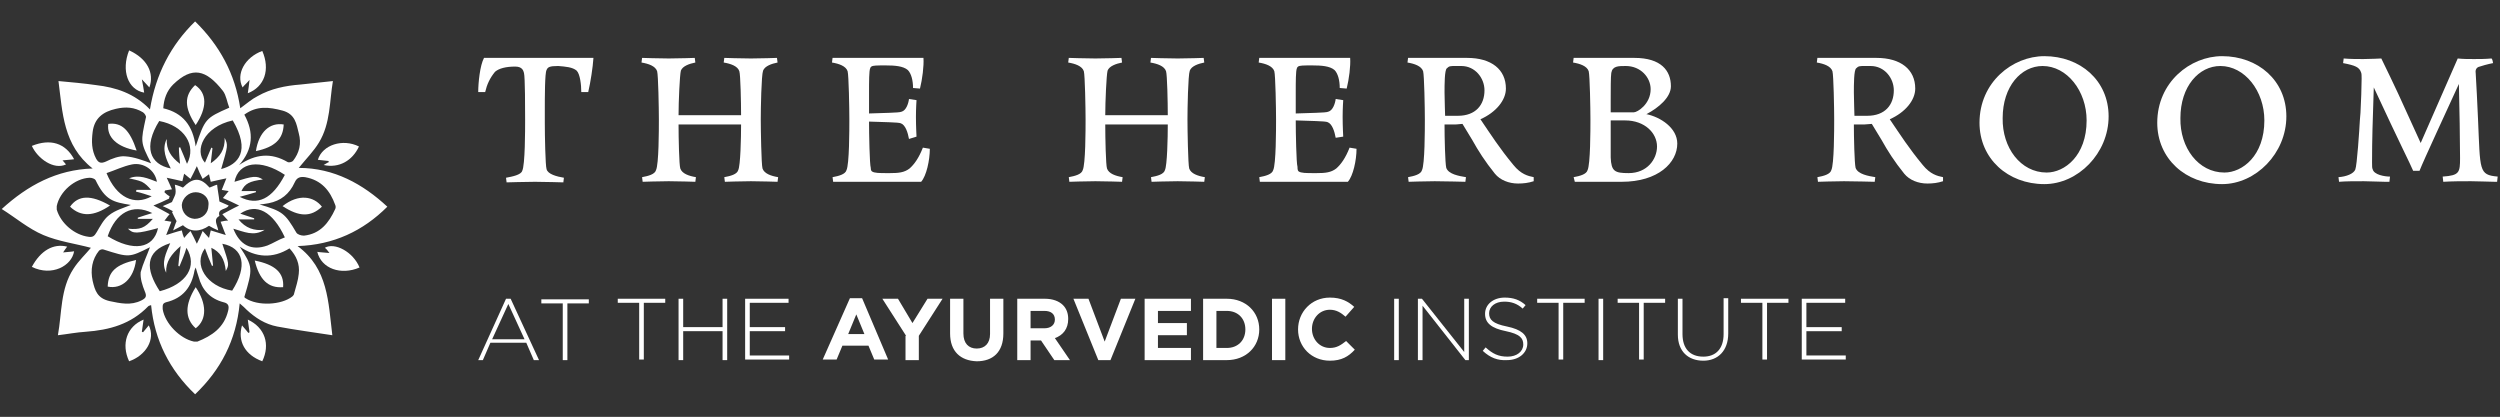<svg xml:space="preserve" style="enable-background:new 0 0 431.8 72;" viewBox="0 0 431.8 72" y="0px" x="0px" xmlns:xlink="http://www.w3.org/1999/xlink" xmlns="http://www.w3.org/2000/svg" id="Layer_1" version="1.1">
<rect x="0" y="0" width="431.8" height="72" fill="#333333" stroke="none"/>
<style type="text/css">
	.st0{fill:#FFFFFF;}
</style>
<g>
	<g>
		<path d="M10.1,14c2.2,0.2,4.4,0.4,6.5,0.7c3.4,0.4,6.6,1.4,9.3,4.2c1-6.1,3.6-11.1,7.8-15.2c4.2,4.1,6.9,9,7.8,15
			c1.1-0.8,2-1.6,3-2.1c2.3-1.3,4.8-1.8,7.4-2c1.8-0.2,3.7-0.4,5.6-0.6c-0.6,3.5-0.4,7.3-2.4,10.6c-0.9,1.5-2.2,2.8-3.5,4.4
			c6.1,0,11.1,2.8,15.3,6.7c-4.2,4.2-9.3,6.6-15.5,6.8c5.3,3.9,5.3,9.7,6,15.4c-3.2-0.5-6.3-0.9-9.5-1.5c-2.1-0.4-3.8-1.5-5.3-2.9
			c-0.3-0.3-0.6-0.6-1.2-1.1c-0.6,6.4-3.3,11.5-7.7,15.7c-4.4-4.2-7-9.3-7.6-15.4c-0.3,0.1-0.4,0.1-0.5,0.2c-3,3.1-6.7,4.1-10.8,4.4
			c-1.6,0.1-3.1,0.4-4.8,0.6c0.7-3.8,0.4-8,2.7-11.5c0.9-1.4,2.1-2.5,3-3.6c-2.6-0.7-5.6-1.1-8.2-2.2c-2.6-1.1-4.8-3-7.2-4.5
			c4.5-4.1,9.5-6.8,15.7-7C10.9,25.1,10.8,19.4,10.1,14z M33.8,46.2c-0.1,0.3-0.2,0.4-0.2,0.5c-0.5,2.9-2,4.8-4.9,5.5
			c-0.7,0.2-0.6,0.6-0.6,1.2c0.4,2.5,3,5.1,5.4,5.6c0.2,0,0.4,0,0.6,0c2.5-1,4.6-2.4,5.3-5.3c0.2-0.8,0.1-1.3-0.8-1.5
			c-2.3-0.6-3.7-2.1-4.3-4.4C34.1,47.3,34,46.8,33.8,46.2z M42.2,19.8c1.7,3.1,1.5,6-0.9,8.7c2.8-1.9,5.5-2.2,8.4-0.5
			c0.2,0.1,0.7,0,0.9-0.2c1.1-1.4,1.5-3,1-4.8c-0.4-1.6-0.6-3.3-2.8-3.9C46.5,18.5,44.4,18.2,42.2,19.8z M26.1,28.2
			c-1.9-3.7-1.8-3.7-0.9-7.9c0.1-0.2-0.2-0.7-0.5-0.9c-1.5-0.9-3-1-4.7-0.6c-2.2,0.5-3.7,1.6-4,4c-0.2,1.6-0.2,3.1,0.6,4.6
			c0.4,0.7,0.8,0.9,1.7,0.5c1-0.5,2.3-1,3.3-0.9C23.2,27.1,24.7,27.7,26.1,28.2z M25.9,42.7c-3.6,1.8-3.6,1.8-8,0.4
			c-0.2-0.1-0.6,0-0.8,0.2c-1.2,1.5-1.5,3.3-1.1,5.2c0.4,1.7,0.8,3,2.9,3.5c1.9,0.4,3.7,0.8,5.5-0.1c0.8-0.4,1-0.7,0.6-1.6
			c-0.4-1-0.8-2.2-0.7-3.3C24.7,45.5,25.4,44.1,25.9,42.7z M39.6,18.6c-0.4-1-0.5-2.1-1.1-2.9c-2.9-3.7-5.3-4.3-8.6-1.1
			c-1.1,1.1-1.6,2.5-1.7,4.1c3.4,0.8,5.1,3,5.6,6.6C35.4,20.5,35.5,20.4,39.6,18.6z M41.4,42.6c2.3,3.5,2.3,3.7,0.8,8.7
			c0.1,0.1,0.1,0.2,0.2,0.2c2.1,1.4,6.2,1.2,8.1-0.3c0.1-0.1,0.3-0.3,0.3-0.5c0.3-1.1,0.7-2.3,0.8-3.4c0.2-1.7-0.4-3.1-1.6-4.4
			C47.1,44.7,44.2,44.5,41.4,42.6z M22.6,35.4c-3.1-0.5-4.4-0.8-6.1-4.3c-0.1-0.2-0.6-0.4-1-0.4c-2.6,0.1-5.2,2.4-5.7,4.9
			c0,0.2,0,0.4,0,0.6c0.7,2.4,3.1,4.4,5.5,4.7c0.7,0.1,1-0.1,1.4-0.8c0.6-1,1.2-2.2,2.1-2.9C19.9,36.3,21.4,35.9,22.6,35.4z
			 M44.8,35.3c4,1.2,4.4,1.5,6.4,4.9c0.2,0.3,0.8,0.5,1.3,0.5c2.8-0.3,4.3-2.2,5.4-4.6c0.1-0.2,0.1-0.5,0-0.7
			c-0.9-2.5-2.4-4.3-5.2-4.8c-0.8-0.1-1.4,0-1.8,0.9c-0.9,2-2.4,3.2-4.5,3.6C45.8,35.2,45.3,35.3,44.8,35.3z M29.3,33.9
			c0,0.1-0.1,0.2-0.1,0.4c-0.8,0.4-1.7,0.8-2.7,1.2c1,0.5,1.9,1,2.8,1.5c-0.4,0.4-0.6,0.8-0.9,1.1c0.4,0.1,0.8,0.1,1.2,0.2
			c-0.3,0.8-0.6,1.5-0.9,2.3c1-0.3,1.8-0.6,2.7-0.8c0.1,0.5,0.2,0.8,0.4,1.3c0.4-0.5,0.7-0.8,1.1-1.2c0.4,0.7,0.7,1.4,1.1,2.2
			c0.4-0.8,0.7-1.4,1-2.2c0.4,0.4,0.7,0.8,1.1,1.2c0.1-0.5,0.2-0.9,0.3-1.3c0.9,0.3,1.7,0.5,2.6,0.8c-0.4-0.9-0.6-1.6-0.9-2.3
			c0.5-0.1,0.8-0.2,1.3-0.2c-0.4-0.4-0.6-0.7-1-1.1c1-0.5,1.8-1,2.9-1.5c-1-0.5-1.9-0.9-2.8-1.3c0.4-0.5,0.7-0.8,1-1.2
			c-0.5-0.1-0.8-0.1-1.2-0.2c0.3-0.7,0.5-1.3,0.8-2c-1,0.2-1.8,0.4-2.7,0.6c-0.1-0.5-0.2-0.9-0.3-1.3c-0.4,0.3-0.7,0.5-1.1,0.8
			c-0.4-0.8-0.7-1.4-1-2.2c-0.4,0.8-0.7,1.5-1.1,2.2c-0.4-0.3-0.7-0.6-1.1-0.9c-0.1,0.5-0.2,0.9-0.3,1.3c-0.9-0.2-1.7-0.4-2.7-0.6
			c0.4,0.8,0.6,1.4,0.9,2c-0.5,0.1-0.8,0.1-1.2,0.2c0,0.1-0.1,0.2-0.1,0.3C28.6,33.4,28.9,33.7,29.3,33.9z M28.7,47.1
			c-0.9-1.8,0-3.4,0.7-5.1c-4.4,1.4-4.3,4.5-1.8,8.3c4.6-1.2,6.6-4.3,4.6-7.5C31.9,43.9,31.4,45,31,46c-0.1,0-0.1,0-0.2-0.1
			c0.1-1,0.2-2.1,0.4-3.4C29.6,43.9,28.6,45.2,28.7,47.1z M35.4,42.9c-2.1,2.8,0.3,6.6,4.7,7.3c2.7-4.2,2-7.4-1.7-8.1
			c1.2,3.6,1.2,3.6,0.6,4.7c-0.2-2.1-1-3.3-2.5-4c0.1,1.1,0.2,2.1,0.3,3.1c-0.1,0-0.1,0-0.2,0C36.2,45,35.8,44,35.4,42.9z
			 M40.2,20.8c-5,1.1-6.7,5.2-4.8,7.3c0.4-0.9,0.7-1.7,1.1-2.6c0.1,0,0.1,0.1,0.2,0.1c-0.1,0.8-0.2,1.6-0.3,2.6
			c1.6-1.1,2.5-2.4,2.4-4.4c0.6,1.3,0.6,1.3-0.6,5.4C41.2,28.4,43.3,26.1,40.2,20.8z M31.1,28.3c-0.1-1.1-0.2-1.9-0.2-2.8
			c0.1,0,0.1,0,0.2-0.1c0.4,0.9,0.8,1.9,1.2,2.9c1.7-3.2-0.5-6.6-4.8-7.4c-2.8,4.5-1.6,7.5,2,8.2c-0.8-1.6-1.6-3.3-0.7-5.1
			C28.7,25.8,29.5,27.1,31.1,28.3z M49.2,41c-2.1-4.5-4.9-6-7.7-4.1c0.8,0.3,1.6,0.5,2.4,0.8c0,0.1,0,0.1,0,0.2c-0.8,0-1.7,0-2.7,0
			c1.2,1.5,2.7,2,4.5,1.8c-1.9,1.2-3.6,0.3-5.4-0.2c1.1,2.8,3.1,3.9,5.9,2.9C47.2,42,48.1,41.4,49.2,41z M26.4,37.8
			c-1,0-1.8,0-2.6,0c0-0.1,0-0.1,0-0.2c0.8-0.3,1.6-0.5,2.5-0.8c-3.4-1.7-6.3-0.1-7.7,4c4.4,2.7,7.9,2.2,8.7-1.4
			c-3.7,1-4.3,1-5.2,0.1C24.2,39.7,25,39.4,26.4,37.8z M49.2,30.2c-4.2-2.8-8-2.3-8.7,1.2c3.2-1,3.8-1.1,4.9-0.4
			c-2.3,0.3-3.1,0.7-3.7,2c0.9,0,1.7,0,2.5,0c0,0.1,0,0.1,0,0.2c-0.9,0.3-1.8,0.5-2.8,0.8C44.5,35.6,47,34.4,49.2,30.2z M27.1,31.4
			c-0.3-2-2.3-3.4-4.3-3c-1.5,0.3-2.9,1-4.4,1.5c1.7,4.2,4.8,5.7,7.8,4c-0.9-0.3-1.8-0.6-2.7-0.8c0-0.1,0-0.2,0.1-0.3
			c0.8,0,1.7,0,2.5,0c-0.5-0.6-1-1.1-1.6-1.4c-0.7-0.3-1.4-0.4-2.2-0.6C24,30.1,25.5,30.8,27.1,31.4z" class="st0"></path>
		<path d="M42.8,16.1c0.1-0.7,0.2-1.3,0.3-2.3c-0.5,0.6-0.9,0.9-1.2,1.3c-1.2-2.3,0.4-5.2,3.4-6.3
			C46.7,12,45.7,15,42.8,16.1z" class="st0"></path>
		<path d="M41.8,56.2c0.4,0.5,0.8,0.9,1.1,1.3c0.1,0,0.1-0.1,0.2-0.1c-0.1-0.7-0.2-1.4-0.3-2.2c3,1.4,3.9,4.3,2.5,7.2
			C42.3,61.3,41,58.9,41.8,56.2z" class="st0"></path>
		<path d="M22.3,8.7c3.1,1.4,4.4,3.9,3.5,6.4c-0.4-0.4-0.7-0.8-1.3-1.4c0.2,1,0.3,1.6,0.4,2.3
			C22.1,15.5,20.9,12.2,22.3,8.7z" class="st0"></path>
		<path d="M5.5,46.1c1.5-2.8,3.7-4.1,6.1-3.5c-0.2,0.3-0.4,0.5-0.7,1c0.8-0.1,1.4-0.1,1.9-0.2
			C12.4,45.9,9,47.8,5.5,46.1z" class="st0"></path>
		<path d="M62.1,46.2c-3.2,1.4-6.6,0.2-7.3-2.7c0.6,0.1,1.2,0.1,2.1,0.2c-0.3-0.4-0.5-0.7-0.8-0.9
			C57.8,41.8,61,43.5,62.1,46.2z" class="st0"></path>
		<path d="M22.3,62.4c-1.4-3-0.4-6,2.5-7.2c-0.1,0.7-0.2,1.4-0.3,2.1c0.1,0,0.2,0.1,0.2,0.1c0.3-0.4,0.7-0.8,1-1.2
			C26.9,58.6,25.2,61.4,22.3,62.4z" class="st0"></path>
		<path d="M5.5,25.2c3.2-1.3,5.8-0.5,7.3,2.3c-0.6,0.1-1.2,0.1-2,0.2c0.3,0.3,0.4,0.5,0.6,0.7
			C9.3,29.4,6.5,27.4,5.5,25.2z" class="st0"></path>
		<path d="M55.9,28.5c0.4-0.2,0.6-0.4,0.9-0.5c0-0.1-0.1-0.2-0.1-0.2c-0.6-0.1-1.2-0.1-1.8-0.2c0.8-2.6,4.3-3.7,7.1-2.3
			C60.9,27.7,58.6,29.1,55.9,28.5z" class="st0"></path>
		<path d="M33.8,56.7c-1.9-1.7-1.9-4.1,0-7.1C35.7,52.4,35.8,55.2,33.8,56.7z" class="st0"></path>
		<path d="M49,21.5c-0.1,2.5-1.5,3.9-4.8,4.6C44.7,22.8,46.6,21.1,49,21.5z" class="st0"></path>
		<path d="M23.6,26c-3.4-0.6-5.2-2.3-4.9-4.6C21,21.1,22.4,22.4,23.6,26z" class="st0"></path>
		<path d="M18.6,49.5c0.1-2.6,1.4-3.8,4.9-4.6C23.1,48.2,21,50,18.6,49.5z" class="st0"></path>
		<path d="M33.8,21.6c-2-3-2-5.1-0.1-6.9C35.8,16.1,35.8,18.6,33.8,21.6z" class="st0"></path>
		<path d="M44,45c3.5,0.7,5.1,2.1,4.9,4.6C46.3,49.8,44.8,48.3,44,45z" class="st0"></path>
		<path d="M19,35.5c-2.8,1.9-5,2-6.9,0.2C13.5,33.7,15.7,33.6,19,35.5z" class="st0"></path>
		<path d="M55.6,35.7c-1.9,1.8-3.9,1.8-6.8-0.1C51.6,33.4,54.2,33.9,55.6,35.7z" class="st0"></path>
		<path d="M31.6,38.9c-0.5,0.3-1,0.5-1.7,0.9c0.3-0.8,0.4-1.2,0.6-1.6c-0.3-0.6-0.6-1.1-0.8-1.6c0.1,0,0.1-0.1,0.2-0.1
			c-0.5-0.3-1.1-0.6-1.8-0.9c0.7-0.3,1.2-0.5,1.6-0.7c0.2-0.5,0.5-1,0.6-1.4c0.1-0.5,0-1-0.1-1.6c0.5,0.1,0.9,0.3,1.4,0.5
			c1.8-1.8,3-1.8,4.6,0c0.5-0.2,0.9-0.4,1.3-0.5c0.1,1,0.3,1.9,0.4,2.9c0.5,0.2,1.1,0.5,1.6,0.7c-0.4,0.8-2,0.4-1.6,1.8
			c-1.1,0.6-0.4,1.4-0.2,2.5c-0.7-0.3-1.1-0.5-1.6-0.8C34.5,40.1,32.9,40.1,31.6,38.9z M33.8,33.2c-1.2,0-2.3,1-2.4,2.2
			c0,1.3,0.9,2.3,2.2,2.4c1.4,0,2.4-1,2.4-2.3C36.2,34.2,35.1,33.2,33.8,33.2z" class="st0"></path>
	</g>
	<g>
		<path d="M101.6,15.9h-1.2c0-1.2-0.2-3.1-0.8-3.7c-0.7-0.6-1.9-0.7-3.2-0.8c-1.5,0-1.8,0.2-2,0.7
			c-0.3,0.5-0.3,4.7-0.3,7.2v1.9c0,2.3,0.1,7.4,0.3,8c0.2,0.9,1.8,1.3,3,1.5l-0.1,0.8c0,0-3.4-0.1-4.9-0.1s-4.9,0.1-4.9,0.1
			l-0.1-0.8c1.1-0.2,2.6-0.5,2.8-1.2c0.5-1,0.5-7,0.5-8.8c0-1.8,0-7.4-0.2-8.1c-0.1-0.4-0.3-1.1-1.5-1.1c-1.6,0-2.8,0.3-3.5,0.9
			c-0.9,1.1-1.4,2.2-1.7,3.5h-1.2c0-1.6,0.3-4.6,1-5.9h18.9C102.4,11.6,102,14.2,101.6,15.9z" class="st0"></path>
		<path d="M134.4,30.6l-0.1,0.8c0,0-3-0.1-4.6-0.1s-4.5,0.1-4.5,0.1l-0.1-0.8c1.1-0.2,2.2-0.5,2.4-1.2
			c0.4-0.8,0.5-5.6,0.5-7.9h-10.8c0,2.4,0.1,7,0.3,7.6c0.3,0.9,1.5,1.3,2.7,1.5l-0.1,0.8c0,0-3-0.1-4.6-0.1c-1.6,0-4.5,0.1-4.5,0.1
			l-0.1-0.8c1.1-0.2,2.2-0.5,2.4-1.2c0.5-1,0.5-7,0.5-8.8c0-1.8-0.1-7.6-0.3-8.3c-0.3-0.9-1.5-1.3-2.7-1.5l0.1-0.8
			c0,0,3,0.1,4.6,0.1c1.6,0,4.5-0.1,4.5-0.1l0.1,0.8c-1,0.2-2.2,0.6-2.5,1.4c-0.2,0.8-0.4,5.4-0.4,7.7h10.8c0-2.2-0.1-7-0.3-7.6
			c-0.3-0.9-1.5-1.3-2.7-1.5l0.1-0.8c0,0,3,0.1,4.6,0.1s4.5-0.1,4.5-0.1l0.1,0.8c-1,0.2-2.2,0.6-2.5,1.4c-0.3,0.8-0.4,6.6-0.4,8.4
			c0,1.8,0.1,7.8,0.3,8.5C132,30,133.2,30.4,134.4,30.6z" class="st0"></path>
		<path d="M150.6,29.6c0.4,0.3,1.3,0.3,2.7,0.3h0.4c1.5,0,2.5-0.1,3.4-0.8c0.8-0.7,1.6-1.8,2.3-3.6l1.2,0.2
			c0,2-0.6,4.7-1.5,5.7h-15.2l-0.1-0.8c1.1-0.2,2.2-0.5,2.4-1.2c0.5-1,0.5-7,0.5-8.8c0-1.8-0.1-7.6-0.3-8.3
			c-0.3-0.9-1.5-1.3-2.7-1.5l0.1-0.8h15.7c0.1,1.4-0.2,3.7-0.6,5.3l-1.2-0.1c0-1.3-0.3-2.5-0.9-3.1c-0.8-0.7-2.3-0.8-3.8-0.8
			c-1.6,0-2.2,0-2.5,0.2c-0.1,0.1-0.2,0.2-0.2,0.3c-0.2,0.4-0.2,2.3-0.2,4.3c0,1.1,0,2.2,0,3.1v0.4c2.3-0.1,5.2-0.1,5.6-0.3
			c0.8-0.2,1.2-1.4,1.3-2.2l1.3,0.2c0,0-0.1,1.4-0.1,2.9c0,1.6,0.1,3.4,0.1,3.4L157,24c-0.2-1.1-0.6-2.4-1.4-2.7
			c-0.4-0.2-3.2-0.2-5.5-0.3c0,2.1,0.1,7.4,0.3,8C150.4,29.4,150.5,29.5,150.6,29.6z" class="st0"></path>
		<path d="M208.1,30.6l-0.1,0.8c0,0-3-0.1-4.6-0.1s-4.5,0.1-4.5,0.1l-0.1-0.8c1.1-0.2,2.2-0.5,2.4-1.2
			c0.4-0.8,0.5-5.6,0.5-7.9h-10.8c0,2.4,0.1,7,0.3,7.6c0.3,0.9,1.5,1.3,2.7,1.5l-0.1,0.8c0,0-3-0.1-4.6-0.1c-1.6,0-4.5,0.1-4.5,0.1
			l-0.1-0.8c1.1-0.2,2.2-0.5,2.4-1.2c0.5-1,0.5-7,0.5-8.8c0-1.8-0.1-7.6-0.3-8.3c-0.3-0.9-1.5-1.3-2.7-1.5l0.1-0.8
			c0,0,3,0.1,4.6,0.1c1.6,0,4.5-0.1,4.5-0.1l0.1,0.8c-1,0.2-2.2,0.6-2.5,1.4c-0.2,0.8-0.4,5.4-0.4,7.7h10.8c0-2.2-0.1-7-0.3-7.6
			c-0.3-0.9-1.5-1.3-2.7-1.5l0.1-0.8c0,0,3,0.1,4.6,0.1s4.5-0.1,4.5-0.1l0.1,0.8c-1,0.2-2.2,0.6-2.5,1.4c-0.3,0.8-0.4,6.6-0.4,8.4
			c0,1.8,0.1,7.8,0.3,8.5C205.7,30,206.9,30.4,208.1,30.6z" class="st0"></path>
		<path d="M224.3,29.6c0.4,0.3,1.3,0.3,2.7,0.3h0.4c1.5,0,2.5-0.1,3.4-0.8c0.8-0.7,1.6-1.8,2.3-3.6l1.2,0.2
			c0,2-0.6,4.7-1.5,5.7h-15.2l-0.1-0.8c1.1-0.2,2.2-0.5,2.4-1.2c0.5-1,0.5-7,0.5-8.8c0-1.8-0.1-7.6-0.3-8.3
			c-0.3-0.9-1.5-1.3-2.7-1.5l0.1-0.8h15.7c0.1,1.4-0.2,3.7-0.6,5.3l-1.2-0.1c0-1.3-0.3-2.5-0.9-3.1c-0.8-0.7-2.3-0.8-3.8-0.8
			c-1.6,0-2.2,0-2.5,0.2c-0.1,0.1-0.2,0.2-0.2,0.3c-0.2,0.4-0.2,2.3-0.2,4.3c0,1.1,0,2.2,0,3.1v0.4c2.3-0.1,5.2-0.1,5.6-0.3
			c0.8-0.2,1.2-1.4,1.3-2.2l1.3,0.2c0,0-0.1,1.4-0.1,2.9c0,1.6,0.1,3.4,0.1,3.4l-1.3,0.2c-0.2-1.1-0.6-2.4-1.4-2.7
			c-0.4-0.2-3.2-0.2-5.5-0.3c0,2.1,0.1,7.4,0.3,8C224.1,29.4,224.2,29.5,224.3,29.6z" class="st0"></path>
		<path d="M253.2,30.6l-0.1,0.8c0,0-3.7-0.1-5.3-0.1c-1.6,0-4.5,0.1-4.5,0.1l-0.1-0.8c1.1-0.2,2.2-0.5,2.4-1.2
			c0.5-1,0.5-7,0.5-8.8c0-1.8-0.1-7.6-0.3-8.3c-0.3-0.9-1.5-1.3-2.7-1.5l0.1-0.8h10.2c4.2,0,6.7,2,6.7,5.3c0,2-1.7,4.1-4.4,5.3
			c1.9,2.8,3.3,5,5.7,7.9c1.3,1.6,2.5,1.9,3.5,2.1v0.7c-0.9,0.3-1.8,0.4-2.7,0.4c-1.6,0-3.1-0.6-4-1.7c-1.7-2.1-2.9-4-3.9-5.8
			c-0.6-1-1.2-2-1.7-2.8c-0.4,0-0.8,0.1-1.3,0.1c-0.8,0-1.3,0-1.8,0c0,2.2,0.1,6.7,0.3,7.5C250.2,30.1,252,30.4,253.2,30.6z
			 M249.6,20h-0.2c0,0,1.1,0,2.4,0c3.1,0,4.6-1.9,4.6-4.4c0-2.1-1.6-4.2-4-4.2h-1c-0.9,0-1.1,0-1.5,0.4c-0.4,0.3-0.4,2.8-0.4,4.2
			C249.5,16.9,249.6,20,249.6,20z" class="st0"></path>
		<path d="M271.8,30.6c1.1-0.2,2.2-0.5,2.4-1.2c0.5-1,0.5-7,0.5-8.8c0-1.8-0.1-7.6-0.3-8.3c-0.3-0.9-1.5-1.3-2.7-1.5
			l0.1-0.8h10.5c4.6,0,6.3,2.2,6.3,4.9c0,1.9-2.1,3.7-4.2,4.8h-0.1c2.5,0.5,5.4,2.4,5.4,5.1c0,3.3-3.3,6.6-9.6,6.6H272L271.8,30.6z
			 M285.1,15.4c0-2-1.7-4-4.3-4c-1.3,0-2.3,0-2.5,1.2c-0.1,0.6-0.1,2.9-0.1,4.7v2.1h4C282.8,19.4,285.1,18,285.1,15.4z M281.3,29.9
			c3.2,0,4.9-2.4,4.9-4.6c0-2.3-2.1-4.5-5.5-4.5h-2.5v2.5c0,1.4,0,3,0,3.9C278.3,29.6,278.9,29.9,281.3,29.9z" class="st0"></path>
		<path d="M323.9,30.6l-0.1,0.8c0,0-3.7-0.1-5.3-0.1c-1.6,0-4.5,0.1-4.5,0.1l-0.1-0.8c1.1-0.2,2.2-0.5,2.4-1.2
			c0.5-1,0.5-7,0.5-8.8c0-1.8-0.1-7.6-0.3-8.3c-0.3-0.9-1.5-1.3-2.7-1.5l0.1-0.8h10.2c4.2,0,6.7,2,6.7,5.3c0,2-1.7,4.1-4.4,5.3
			c1.9,2.8,3.3,5,5.7,7.9c1.3,1.6,2.5,1.9,3.5,2.1v0.7c-0.9,0.3-1.8,0.4-2.7,0.4c-1.6,0-3.1-0.6-4-1.7c-1.7-2.1-2.9-4-3.9-5.8
			c-0.6-1-1.2-2-1.7-2.8c-0.4,0-0.9,0.1-1.3,0.1c-0.8,0-1.3,0-1.8,0c0,2.2,0.1,6.7,0.3,7.5C320.9,30.1,322.7,30.4,323.9,30.6z
			 M320.3,20h-0.2c0,0,1.1,0,2.4,0c3.1,0,4.6-1.9,4.6-4.4c0-2.1-1.6-4.2-4-4.2h-1c-0.9,0-1.1,0-1.5,0.4c-0.4,0.3-0.4,2.8-0.4,4.2
			C320.2,16.9,320.3,20,320.3,20z" class="st0"></path>
		<path d="M353.1,9.7c6.2,0,11.1,4.2,11.1,10.4c0,6.4-5.3,11.7-11.1,11.7c-6.3,0-11.2-4.4-11.2-10.6
			C341.9,14.2,347.6,9.7,353.1,9.7z M353.5,29.8c3.1,0,6.9-2.9,6.9-9c0-5.1-3.4-9.4-7.6-9.4c-3.7,0-6.9,3.5-6.9,9
			C345.8,25.5,349,29.8,353.5,29.8z" class="st0"></path>
		<path d="M383.8,9.7c6.2,0,11.1,4.2,11.1,10.4c0,6.4-5.3,11.7-11.1,11.7c-6.3,0-11.2-4.4-11.2-10.6
			C372.6,14.2,378.3,9.7,383.8,9.7z M384.2,29.8c3.1,0,6.9-2.9,6.9-9c0-5.1-3.4-9.4-7.6-9.4c-3.7,0-6.9,3.5-6.9,9
			C376.5,25.5,379.7,29.8,384.2,29.8z" class="st0"></path>
		<path d="M427.6,12.6c0.1,2,0.3,5.1,0.4,7.9c0.4,9,0.1,9.7,3.4,10l-0.1,0.9h-0.4c-1,0-2.6-0.1-4.1-0.1
			c-1.6,0-3.2,0-4.8,0.1l-0.1-0.9c2.9-0.2,3-0.7,3-3.2c0-2.6-0.1-9-0.2-12.8c-1.4,3.1-6.2,13.4-6.8,15h-1.1
			c-0.5-1.2-2.3-4.7-6.8-14.4c-0.2,6.1-0.3,8.9-0.3,12.9c0,0.6,0,1.1,0.1,1.2c0.2,1,2.1,1.3,3,1.3l-0.1,0.9c-0.2,0-0.5,0-0.7,0
			c-1.1,0-2.5-0.1-3.7-0.1c-1.6,0-3.2,0-4.3,0.1l-0.1-0.8c1.4-0.1,2.6-0.6,2.9-1.3c0.3-0.7,0.7-6.7,0.8-8.6l0.1-1.2
			c0.1-1.9,0.2-4.5,0.2-5.9c0-0.5,0-0.9-0.1-1.1c-0.3-0.9-1-1.2-3.1-1.6l0.1-0.8c1.1,0.1,2.4,0.1,3.4,0.1c1,0,3.1-0.1,3.1-0.1
			s2.7,5.5,4.2,8.9l2.6,5.7l6.4-14.6c0.9,0.1,1.9,0.1,2.8,0.1s2,0,3-0.1c0.2,0,0.3,0.8,0.3,0.8s-1.1,0.2-2.3,0.6
			C427.8,11.6,427.5,12,427.6,12.6z" class="st0"></path>
	</g>
	<g>
		<g>
			<g>
				<path d="M110.4,52.3h-3.7v-0.7h8.2v0.7h-3.7v9.8h-0.8V52.3z" class="st0"></path>
			</g>
			<g>
				<path d="M117.2,51.6h0.8v4.9h6.8v-4.9h0.8v10.6h-0.8v-5H118v5h-0.8V51.6z" class="st0"></path>
			</g>
			<g>
				<path d="M128.7,51.6h7.5v0.7h-6.7v4.2h6.1v0.7h-6.1v4.2h6.8v0.7h-7.6V51.6z" class="st0"></path>
			</g>
		</g>
		<g>
			<g>
				<path d="M146.8,51.5h2.1l4.5,10.6h-2.4l-1-2.4h-4.5l-1,2.4h-2.4L146.8,51.5z M149.3,57.7l-1.4-3.4l-1.4,3.4H149.3z" class="st0"></path>
			</g>
			<g>
				<path d="M156.5,58l-4.1-6.4h2.7l2.5,4.2l2.6-4.2h2.6l-4.1,6.4v4.2h-2.3V58z" class="st0"></path>
			</g>
			<g>
				<path d="M164.1,57.6v-6h2.3v6c0,1.7,0.9,2.6,2.3,2.6c1.4,0,2.3-0.9,2.3-2.5v-6.1h2.3v6c0,3.2-1.8,4.8-4.6,4.8
					C165.9,62.3,164.1,60.7,164.1,57.6z" class="st0"></path>
			</g>
			<g>
				<path d="M175.7,51.6h4.8c1.3,0,2.4,0.4,3.1,1.1c0.6,0.6,0.9,1.4,0.9,2.4v0c0,1.7-0.9,2.8-2.3,3.3l2.6,3.8h-2.7
					l-2.3-3.4H178v3.4h-2.3V51.6z M180.4,56.7c1.1,0,1.8-0.6,1.8-1.5v0c0-1-0.7-1.5-1.8-1.5H178v3H180.4z" class="st0"></path>
			</g>
			<g>
				<path d="M185.4,51.6h2.6l2.8,7.4l2.8-7.4h2.5l-4.3,10.6h-2.1L185.4,51.6z" class="st0"></path>
			</g>
			<g>
				<path d="M197.7,51.6h8v2.1H200v2.1h5v2.1h-5v2.2h5.7v2.1h-8V51.6z" class="st0"></path>
			</g>
			<g>
				<path d="M207.8,51.6h4.1c3.3,0,5.6,2.3,5.6,5.3v0c0,3-2.3,5.3-5.6,5.3h-4.1V51.6z M211.9,60.1
					c1.9,0,3.2-1.3,3.2-3.2v0c0-1.9-1.3-3.2-3.2-3.2h-1.8v6.4H211.9z" class="st0"></path>
			</g>
			<g>
				<path d="M219.7,51.6h2.3v10.6h-2.3V51.6z" class="st0"></path>
			</g>
			<g>
				<path d="M224.2,56.9L224.2,56.9c0-3,2.3-5.5,5.5-5.5c2,0,3.2,0.7,4.2,1.6l-1.5,1.7c-0.8-0.7-1.6-1.2-2.7-1.2
					c-1.8,0-3.1,1.5-3.1,3.3v0c0,1.8,1.3,3.3,3.1,3.3c1.2,0,1.9-0.5,2.8-1.2l1.5,1.5c-1.1,1.2-2.3,1.9-4.3,1.9
					C226.5,62.3,224.2,59.9,224.2,56.9z" class="st0"></path>
			</g>
		</g>
		<g>
			<g>
				<path d="M240.8,51.6h0.8v10.6h-0.8V51.6z" class="st0"></path>
			</g>
			<g>
				<path d="M244.9,51.6h0.7l7.3,9.2v-9.2h0.8v10.6h-0.6l-7.4-9.4v9.4h-0.8V51.6z" class="st0"></path>
			</g>
			<g>
				<path d="M256.1,60.6l0.5-0.6c1.2,1.1,2.2,1.6,3.8,1.6c1.6,0,2.7-0.9,2.7-2.1v0c0-1.1-0.6-1.8-3-2.3
					c-2.5-0.5-3.6-1.4-3.6-3v0c0-1.6,1.4-2.8,3.4-2.8c1.5,0,2.6,0.4,3.6,1.3l-0.5,0.6c-1-0.9-2-1.2-3.2-1.2c-1.6,0-2.6,0.9-2.6,2v0
					c0,1.1,0.6,1.8,3.1,2.3c2.4,0.5,3.5,1.4,3.5,2.9v0c0,1.7-1.5,2.9-3.5,2.9C258.7,62.3,257.4,61.8,256.1,60.6z" class="st0"></path>
			</g>
			<g>
				<path d="M269.2,52.3h-3.7v-0.7h8.2v0.7H270v9.8h-0.8V52.3z" class="st0"></path>
			</g>
			<g>
				<path d="M276.1,51.6h0.8v10.6h-0.8V51.6z" class="st0"></path>
			</g>
			<g>
				<path d="M283.1,52.3h-3.7v-0.7h8.2v0.7h-3.7v9.8h-0.8V52.3z" class="st0"></path>
			</g>
			<g>
				<path d="M289.8,57.8v-6.2h0.8v6.1c0,2.5,1.3,3.9,3.6,3.9c2.1,0,3.5-1.3,3.5-3.9v-6.2h0.8v6.1c0,3-1.8,4.7-4.3,4.7
					C291.6,62.3,289.8,60.7,289.8,57.8z" class="st0"></path>
			</g>
			<g>
				<path d="M304.4,52.3h-3.7v-0.7h8.2v0.7h-3.7v9.8h-0.8V52.3z" class="st0"></path>
			</g>
			<g>
				<path d="M311.2,51.6h7.5v0.7H312v4.2h6.1v0.7H312v4.2h6.8v0.7h-7.6V51.6z" class="st0"></path>
			</g>
		</g>
		<g>
			<path d="M87.4,51.6h0.8l4.9,10.6h-0.9l-1.3-3h-6.2l-1.3,3h-0.8L87.4,51.6z M90.6,58.6l-2.8-6.1L85,58.6H90.6z" class="st0"></path>
			<path d="M97.2,52.4h-3.7v-0.7h8.2v0.7H98v9.8h-0.8V52.4z" class="st0"></path>
		</g>
	</g>
</g>
</svg>
